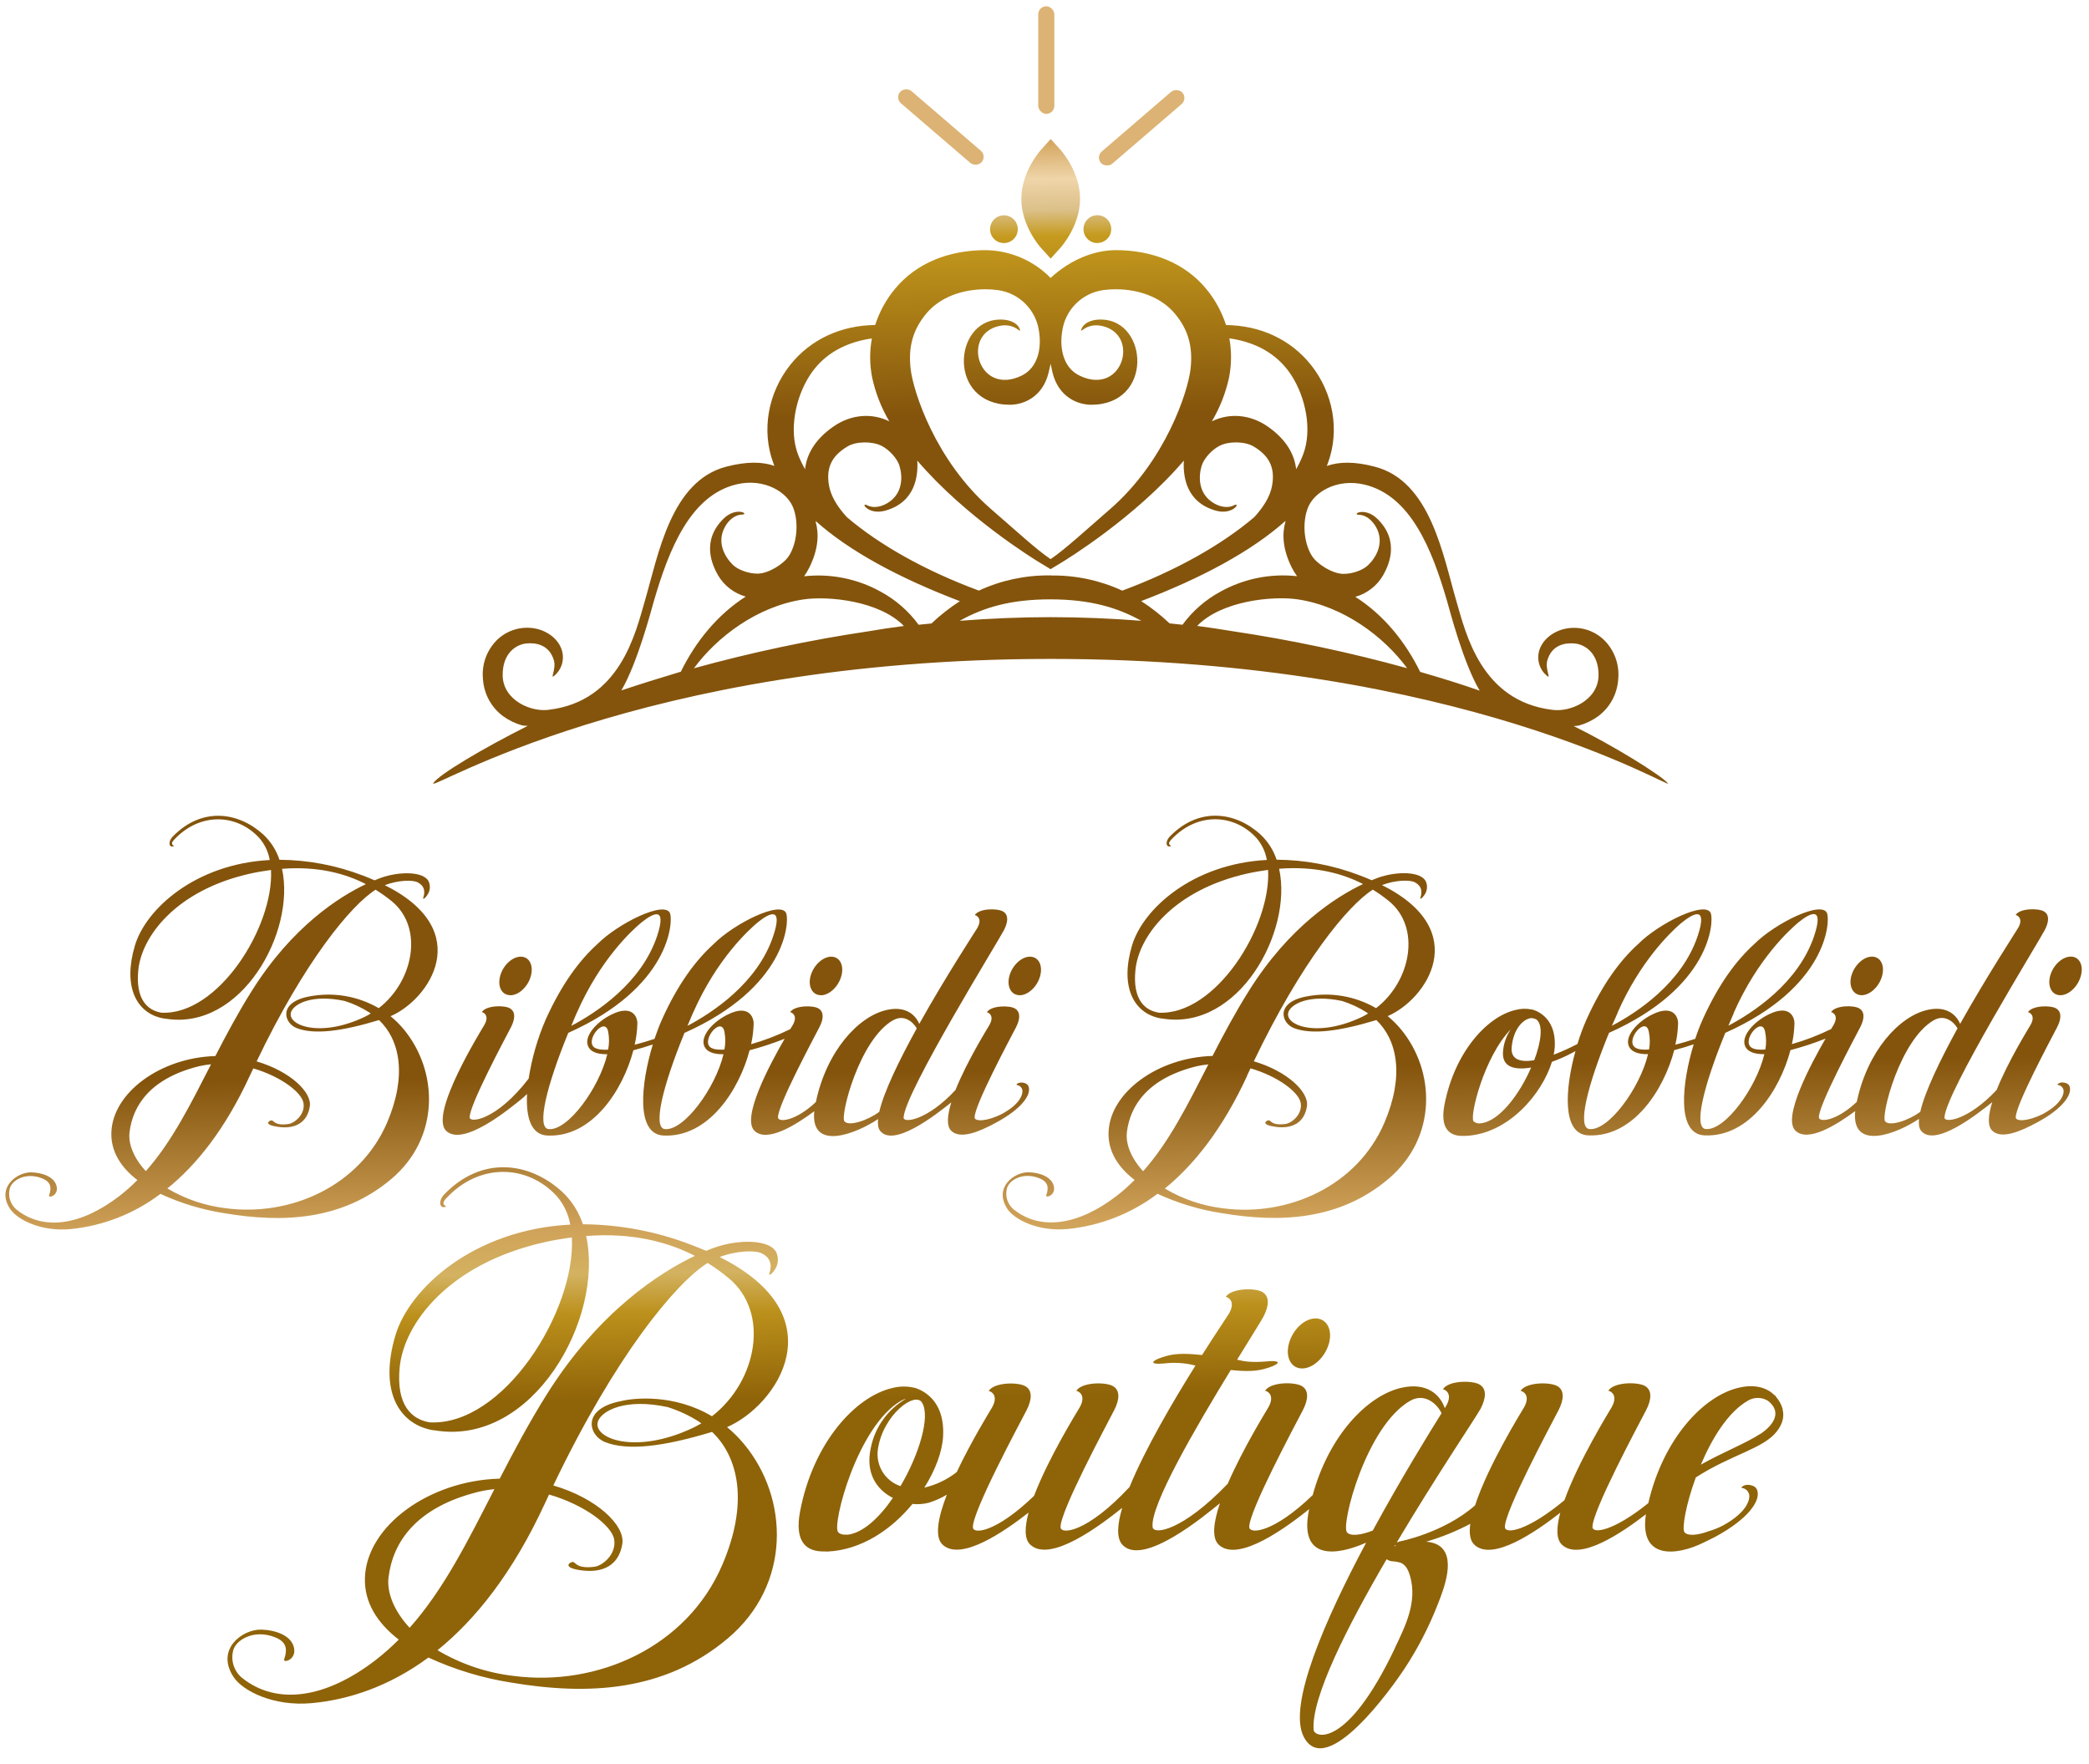 <svg width="270" height="228" viewBox="0 0 270 228" fill="none" xmlns="http://www.w3.org/2000/svg">
<g filter="url(#filter0_d_7163_34226)">
<path d="M265.658 141.323C265.374 141.379 265.121 141.577 265.287 141.629C265.399 141.642 265.507 141.677 265.605 141.733C265.702 141.79 265.787 141.865 265.855 141.955C265.922 142.045 265.971 142.148 265.997 142.258C266.023 142.368 266.027 142.481 266.008 142.592C265.952 143.057 265.568 144.156 263.403 145.345C261.38 146.385 259.869 146.344 259.831 145.844C259.737 144.36 264.411 135.648 265.173 134.178C265.713 133.138 265.79 132.202 265.072 131.751C264.355 131.301 261.975 131.342 261.407 132.219C261.719 132.285 262.408 132.729 261.719 133.908C261.501 134.289 258.847 138.553 257.358 142.277C253.675 146.212 250.585 146.593 250.616 145.834C250.737 142.641 262.817 123.091 263.579 121.611C264.123 120.571 264.206 119.635 263.482 119.201C262.758 118.768 260.365 118.778 259.814 119.662C260.129 119.725 260.818 120.182 260.129 121.347C259.952 121.663 256.086 127.588 252.639 133.734C252.144 132.528 250.838 131.367 248.399 131.935C244.793 132.757 240.674 137.201 239.281 143.823C236.62 146.333 234.431 146.475 234.386 145.834C234.292 144.35 238.962 135.638 239.728 134.168C240.265 133.128 240.351 132.192 239.617 131.741C238.882 131.29 236.527 131.332 235.959 132.209C236.27 132.275 236.963 132.719 236.27 133.897C236.236 133.96 236.128 134.14 235.972 134.4C234.343 135.202 232.644 135.856 230.897 136.352C231.087 135.515 231.196 134.662 231.223 133.804C231.299 132.861 230.599 131.169 227.89 132.514C225.992 133.44 224.384 135.236 224.811 136.508C225.105 137.357 226.061 137.666 227.336 137.649C226.297 142.017 222.223 147.592 219.746 147.325C218.173 147.155 219.458 141.802 222.289 134.896C235.432 129.03 235.841 120.619 235.453 119.465C234.847 117.704 228.711 120.723 226.016 123.438C223.799 125.452 221.478 128.468 219.361 133.176C218.999 133.989 218.68 134.82 218.405 135.666C217.57 135.946 216.694 136.206 215.835 136.428C216.034 135.568 216.15 134.69 216.181 133.807C216.264 132.864 215.561 131.172 212.855 132.518C210.957 133.443 209.353 135.239 209.782 136.511C210.077 137.361 211.033 137.669 212.304 137.652C211.265 142.02 207.188 147.595 204.718 147.328C203.134 147.158 204.427 141.805 207.26 134.896C220.397 129.03 220.809 120.619 220.425 119.468C219.815 117.707 213.694 120.727 211.002 123.441C208.785 125.452 206.471 128.468 204.347 133.176C203.893 134.204 203.504 135.259 203.18 136.335C202.184 136.855 201.159 137.318 200.11 137.721C200.178 137.393 200.223 137.061 200.245 136.726C200.477 132.486 197.287 131.873 197.287 131.873H197.252C196.572 131.735 195.869 131.755 195.198 131.932C191.526 132.764 187.31 137.361 185.99 144.191C185.39 147.311 186.683 148.282 188.467 148.212C188.544 148.222 188.622 148.222 188.699 148.212C194.221 147.997 198.61 142.797 199.882 138.637C200.85 138.297 201.788 137.877 202.688 137.382L202.923 137.25C201.582 142.104 201.132 147.997 204.579 148.146C210.389 148.424 214.345 142.253 215.689 137.129C216.527 136.914 217.383 136.657 218.204 136.376C216.68 141.379 215.956 147.973 219.59 148.146C225.403 148.424 229.366 142.253 230.71 137.129C232.25 136.723 233.764 136.227 235.245 135.641C233.34 138.942 229.626 145.882 231.358 147.54C232.986 149.093 236.655 146.801 239.076 145.009C238.567 150.261 244.505 147.918 247.328 146.014C247.263 146.69 247.328 147.217 247.588 147.54C249.32 149.724 254.728 145.518 256.789 143.858C256.277 145.522 256.145 146.912 256.789 147.54C257.985 148.68 260.434 147.647 262.606 146.468C265.997 144.638 267.2 142.78 266.763 141.75C266.6 141.375 265.977 141.261 265.658 141.323ZM223.394 132.278C226.453 125.365 230.558 121.607 231.753 120.609C233.385 119.298 235.02 118.57 233.8 122.29C231.77 128.472 225.833 132.306 222.687 133.97C222.916 133.42 223.157 132.856 223.411 132.278H223.394ZM208.369 132.278C211.269 125.691 215.135 121.964 216.517 120.768C218.211 119.382 220.013 118.442 218.745 122.301C216.718 128.479 210.804 132.313 207.631 133.981C207.887 133.436 208.13 132.854 208.386 132.278H208.369ZM190.677 146.583C190.513 146.615 190.344 146.609 190.183 146.565C190.022 146.521 189.873 146.441 189.748 146.33C189.222 145.668 191.113 137.961 194.574 134.428C194.03 135.214 193.69 136.123 193.583 137.073C193.268 139.375 195.066 139.739 197.193 139.379C195.724 142.797 193.085 146.337 190.694 146.583H190.677ZM197.574 138.439C195.7 138.744 194.56 138.28 194.675 136.799C194.876 134.306 196.272 133.017 197.269 132.986C197.468 133.008 197.662 133.062 197.845 133.145C198.773 133.807 198.513 136.005 197.592 138.439H197.574ZM212.415 137.052C211.671 137.097 211.061 137.052 210.683 136.817C209.235 135.932 212.069 132.542 212.415 134.82C212.564 135.558 212.57 136.318 212.433 137.059L212.415 137.052ZM227.447 137.052C226.695 137.101 226.082 137.052 225.715 136.827C224.267 135.943 227.1 132.552 227.447 134.83C227.592 135.562 227.598 136.315 227.464 137.049L227.447 137.052ZM247.47 145.113C245.991 146.215 243.514 147.044 242.946 146.333C242.378 145.622 244.851 135.804 249.223 133.273C250.678 132.424 251.867 133.54 252.303 134.313C250.072 138.39 248.077 142.485 247.488 145.109L247.47 145.113ZM239.891 130.032C240.996 130.032 242.187 128.915 242.558 127.529C242.929 126.142 242.343 125.043 241.245 125.043C240.147 125.043 238.955 126.163 238.581 127.529C238.207 128.895 238.817 130.028 239.908 130.028L239.891 130.032ZM266.929 125.043C265.842 125.043 264.643 126.163 264.276 127.529C263.908 128.895 264.49 130.032 265.592 130.032C266.694 130.032 267.872 128.915 268.246 127.529C268.62 126.142 268.045 125.039 266.947 125.039L266.929 125.043ZM129.48 157.632C130.395 159.019 133.447 160.606 137.271 160.249C141.495 159.835 145.521 158.26 148.905 155.697C151.521 156.906 154.292 157.745 157.139 158.19C164.761 159.48 172.413 159.126 178.749 153.773C185.086 148.42 184.836 139.808 180.339 134.404C179.831 133.794 179.266 133.235 178.652 132.733C183.592 130.632 189.776 121.718 177.914 115.797C179.647 115.138 181.486 115.103 182.127 115.422C183.204 115.963 183.069 116.861 182.879 117.426C182.782 117.707 183.114 117.516 183.398 117.079C183.581 116.826 183.694 116.529 183.725 116.218C183.756 115.906 183.705 115.593 183.575 115.308C182.913 113.99 179.764 114.004 177.398 114.85C177.177 114.93 176.899 115.037 176.584 115.169C176.106 114.958 175.604 114.753 175.067 114.552C171.629 113.229 167.98 112.54 164.296 112.517C163.88 111.259 163.152 110.127 162.18 109.227C158.913 106.277 154.212 105.687 150.491 109.525C149.857 110.177 149.996 110.999 150.623 110.763C150.824 110.683 149.996 110.641 150.668 109.938C154.018 106.329 158.802 106.568 161.674 109.692C162.382 110.5 162.853 111.489 163.035 112.548C153.418 113.051 147.02 118.889 145.613 123.594C144.041 128.874 145.787 132.122 148.863 132.927C149.107 132.995 149.358 133.04 149.611 133.058C159.342 134.625 166.423 121.864 164.622 113.685C169.323 113.321 172.86 114.32 175.465 115.662C172.056 117.277 165.935 121.115 160.676 129.529C158.896 132.368 157.406 135.173 156.013 137.881C148.963 138.072 142.731 142.599 142.575 147.772C142.499 150.22 143.812 152.279 145.943 153.908C145.236 154.626 144.484 155.296 143.691 155.916C138.609 159.84 133.745 160.45 130.329 157.729C129.947 157.418 129.66 157.007 129.499 156.541C129.339 156.075 129.312 155.574 129.421 155.094C129.633 153.946 131.5 152.83 133.63 153.69C134.725 154.13 134.895 154.82 134.528 155.878C134.382 156.287 135.744 155.947 135.512 154.765C135.255 153.475 133.63 152.951 132.255 152.913C130.433 152.868 127.668 154.858 129.498 157.642L129.48 157.632ZM149.019 132.278C147.224 131.973 145.672 130.545 146.05 126.783C146.469 122.415 150.928 116.455 160.517 114.302C161.452 114.094 162.339 113.956 163.195 113.834C163.61 121.181 156.384 132.687 149.036 132.289L149.019 132.278ZM160.489 140.398C160.631 140.082 160.78 139.791 160.926 139.483C164.452 140.505 167.196 142.575 167.414 143.972C167.65 145.48 166.195 146.576 165.45 146.673C163.558 146.919 163.593 146.156 163.25 146.201C162.907 146.246 162.18 146.784 164.234 147.051C166.288 147.318 167.892 146.538 168.218 144.381C168.499 142.547 165.679 139.847 161.352 138.574C167.522 125.674 173.543 118.4 176.733 116.386C177.456 116.834 178.151 117.327 178.812 117.863C183.01 121.302 181.652 128.236 177.152 131.703C174.425 130.121 171.216 129.587 168.124 130.198C164.13 130.957 164.871 133.63 166.541 134.282C168.783 135.145 172.316 134.726 177.19 133.242C179.886 135.822 180.835 140.419 178.23 146.51C174.71 154.72 165.758 158.682 157.375 157.573C154.715 157.253 152.152 156.383 149.847 155.018C153.619 151.953 157.33 147.304 160.506 140.408L160.489 140.398ZM176.12 132.396C175.881 132.538 175.645 132.684 175.389 132.805C169.52 135.638 165.159 133.873 165.841 132.16C166.25 131.145 168.533 129.883 172.746 130.774C173.86 131.12 174.924 131.614 175.909 132.24C175.978 132.282 176.051 132.334 176.12 132.396ZM144.941 147.758C145.364 144.246 147.685 140.786 153.89 139.229C154.412 139.108 154.942 139.023 155.476 138.973C152.812 144.173 150.436 148.965 147.044 152.782C145.492 151.09 144.765 149.263 144.948 147.744L144.941 147.758ZM49.878 153.783C56.211 148.431 55.954 139.819 51.461 134.414C50.953 133.805 50.388 133.245 49.774 132.743C54.714 130.642 60.898 121.729 49.032 115.807C50.765 115.148 52.615 115.114 53.259 115.433C54.333 115.974 54.191 116.871 54 117.437C53.914 117.717 54.243 117.527 54.52 117.09C54.701 116.836 54.813 116.539 54.845 116.228C54.877 115.917 54.827 115.604 54.7 115.318C54.038 114.001 50.889 114.015 48.523 114.861C48.302 114.94 48.017 115.048 47.709 115.18C47.224 114.968 46.725 114.764 46.192 114.563C42.752 113.24 39.102 112.55 35.418 112.527C35.001 111.269 34.273 110.138 33.301 109.237C30.027 106.287 25.333 105.698 21.616 109.536C20.982 110.187 21.128 111.009 21.744 110.773C21.949 110.693 21.128 110.652 21.786 109.948C25.139 106.339 29.924 106.578 32.799 109.702C33.508 110.51 33.98 111.499 34.16 112.559C24.54 113.058 18.138 118.9 16.735 123.604C15.166 128.884 16.912 132.133 19.985 132.937C20.227 133.006 20.475 133.05 20.726 133.069C30.471 134.636 37.548 121.874 35.747 113.696C40.448 113.332 43.985 114.33 46.587 115.675C43.181 117.291 37.056 121.129 31.798 129.543C30.017 132.382 28.524 135.191 27.131 137.895C20.085 138.085 13.849 142.613 13.69 147.786C13.617 150.233 14.923 152.293 17.054 153.922C16.346 154.638 15.594 155.308 14.802 155.93C9.73 159.854 4.863 160.478 1.437 157.743C1.059 157.428 0.776 157.016 0.617 156.552C0.458 156.087 0.43 155.587 0.536 155.108C0.751 153.96 2.615 152.844 4.745 153.704C5.84 154.144 6.01 154.834 5.642 155.891C5.493 156.3 6.865 155.961 6.623 154.778C6.373 153.489 4.745 152.965 3.37 152.927C1.53 152.868 -1.227 154.858 0.598 157.642C1.52 159.029 4.579 160.617 8.403 160.26C12.626 159.848 16.652 158.273 20.033 155.708C22.647 156.916 25.416 157.755 28.261 158.2C35.868 159.49 43.531 159.136 49.878 153.783ZM20.147 132.289C18.346 131.984 16.797 130.555 17.172 126.794C17.598 122.425 22.049 116.466 31.635 114.313C32.574 114.105 33.461 113.966 34.323 113.845C34.711 121.174 27.485 132.687 20.137 132.289H20.147ZM18.145 152.768C16.59 151.09 15.855 149.259 16.039 147.744C16.465 144.232 18.779 140.772 24.99 139.216C25.513 139.094 26.043 139.008 26.577 138.959C23.896 144.184 21.533 148.947 18.145 152.768ZM28.458 157.562C25.799 157.243 23.235 156.373 20.93 155.007C24.713 151.953 28.424 147.314 31.6 140.408L32.037 139.493C35.563 140.516 38.311 142.589 38.525 143.983C38.761 145.491 37.309 146.586 36.568 146.683C34.67 146.929 34.711 146.167 34.365 146.212C34.018 146.257 33.291 146.794 35.342 147.061C37.392 147.328 39.01 146.548 39.34 144.392C39.617 142.558 36.793 139.857 32.466 138.585C38.643 125.684 44.654 118.407 47.841 116.397C48.564 116.845 49.258 117.338 49.919 117.873C54.108 121.302 52.746 128.236 48.25 131.703C45.52 130.12 42.309 129.587 39.215 130.202C35.231 130.961 35.972 133.63 37.645 134.282C39.88 135.145 43.41 134.726 48.288 133.242C50.986 135.818 51.929 140.415 49.327 146.506C45.786 154.709 36.856 158.672 28.458 157.562ZM47.214 132.396C46.975 132.538 46.739 132.681 46.49 132.802C40.6 135.634 36.253 133.87 36.939 132.157C37.341 131.141 39.627 129.883 43.833 130.77C44.947 131.118 46.011 131.612 46.995 132.24C47.072 132.282 47.138 132.334 47.214 132.396ZM56.962 147.56C59.193 149.693 65.311 144.562 66.704 143.445C66.955 143.242 67.195 143.024 67.421 142.793C67.258 145.723 67.889 148.07 70.043 148.167C75.853 148.444 79.813 142.273 81.16 137.149C81.995 136.934 82.851 136.674 83.672 136.397C82.148 141.4 81.424 147.994 85.058 148.167C90.874 148.444 94.834 142.273 96.181 137.149C97.718 136.74 99.23 136.244 100.709 135.662C98.797 138.963 95.087 145.903 96.819 147.56C98.444 149.114 102.116 146.829 104.537 145.03C104.028 150.278 109.962 147.938 112.789 146.038C112.723 146.711 112.789 147.238 113.053 147.56C114.785 149.745 120.182 145.546 122.25 143.882C121.738 145.546 121.606 146.933 122.25 147.56C123.442 148.701 125.891 147.668 128.056 146.489C131.455 144.659 132.66 142.8 132.214 141.771C132.051 141.386 131.434 141.271 131.108 141.334C130.783 141.396 130.578 141.587 130.741 141.639C130.852 141.653 130.958 141.69 131.054 141.747C131.149 141.804 131.232 141.88 131.297 141.97C131.362 142.06 131.408 142.163 131.431 142.272C131.455 142.381 131.456 142.494 131.434 142.603C131.382 143.067 131.005 144.166 128.832 145.355C126.809 146.396 125.306 146.354 125.268 145.855C125.171 144.371 129.847 135.659 130.61 134.189C131.147 133.149 131.223 132.212 130.502 131.762C129.782 131.311 127.405 131.353 126.844 132.23C127.156 132.296 127.842 132.739 127.156 133.918C126.937 134.3 124.277 138.567 122.787 142.291C119.139 146.222 116.046 146.61 116.087 145.844C116.202 142.651 128.292 123.101 129.058 121.621C129.588 120.581 129.681 119.645 128.947 119.212C128.212 118.778 125.853 118.789 125.285 119.673C125.604 119.735 126.279 120.193 125.604 121.358C125.42 121.673 121.554 127.577 118.11 133.738C117.612 132.535 116.302 131.377 113.87 131.946C110.257 132.767 106.141 137.215 104.745 143.84C102.088 146.344 99.895 146.486 99.854 145.844C99.757 144.36 104.44 135.648 105.196 134.178C105.743 133.138 105.823 132.202 105.099 131.751C104.375 131.301 101.981 131.342 101.426 132.219C101.745 132.285 102.435 132.729 101.745 133.908C101.711 133.97 101.6 134.15 101.444 134.41C99.818 135.212 98.123 135.865 96.379 136.359C96.565 135.522 96.672 134.671 96.701 133.814C96.767 132.871 96.057 131.179 93.365 132.525C91.456 133.45 89.856 135.246 90.289 136.518C90.58 137.368 91.532 137.676 92.807 137.659C91.768 142.027 87.694 147.602 85.221 147.335C83.644 147.165 84.933 141.812 87.763 134.903C100.903 129.04 101.316 120.63 100.928 119.475C100.321 117.714 94.193 120.734 91.501 123.448C89.288 125.459 86.966 128.475 84.85 133.183C84.528 133.904 84.202 134.754 83.894 135.672C83.062 135.95 82.189 136.213 81.327 136.435C81.525 135.574 81.641 134.697 81.673 133.814C81.749 132.871 81.046 131.179 78.34 132.525C76.439 133.45 74.828 135.246 75.268 136.518C75.559 137.368 76.511 137.676 77.786 137.659C76.747 142.027 72.669 147.602 70.196 147.335C68.623 147.165 69.912 141.812 72.746 134.899C85.875 129.037 86.294 120.626 85.91 119.475C85.3 117.714 79.175 120.734 76.48 123.448C74.263 125.459 71.945 128.475 69.822 133.183C68.77 135.622 68.032 138.185 67.625 140.81C63.513 146.163 60.042 146.593 60.004 145.834C59.904 144.35 64.573 135.638 65.339 134.168C65.869 133.128 65.959 132.192 65.228 131.741C64.497 131.29 62.138 131.332 61.573 132.209C61.885 132.275 62.571 132.719 61.882 133.897C61.525 134.535 54.728 145.421 56.962 147.55V147.56ZM114.715 133.28C116.167 132.431 117.355 133.544 117.788 134.32C115.54 138.387 113.545 142.481 112.938 145.106C111.469 146.208 108.992 147.037 108.435 146.326C107.877 145.615 110.34 135.801 114.715 133.27V133.28ZM91.21 136.834C89.769 135.95 92.596 132.559 92.942 134.837C93.077 135.572 93.071 136.326 92.925 137.059C92.18 137.097 91.57 137.042 91.21 136.823V136.834ZM88.882 132.289C91.955 125.31 96.116 121.541 97.252 120.602C98.87 119.309 100.47 118.619 99.261 122.311C97.235 128.496 91.293 132.33 88.148 133.994C88.383 133.426 88.628 132.854 88.882 132.278V132.289ZM76.186 136.834C74.741 135.95 77.571 132.559 77.918 134.837C78.049 135.576 78.042 136.333 77.897 137.07C77.156 137.104 76.553 137.045 76.186 136.823V136.834ZM73.858 132.289C76.868 125.438 80.928 121.687 82.172 120.654C83.817 119.33 85.466 118.574 84.251 122.311C82.224 128.489 76.307 132.323 73.141 133.988C73.365 133.424 73.604 132.854 73.858 132.278V132.289ZM65.259 130.039C66.35 130.039 67.549 128.922 67.913 127.536C68.277 126.149 67.705 125.05 66.607 125.05C65.509 125.05 64.314 126.156 63.943 127.543C63.572 128.929 64.158 130.028 65.259 130.028V130.039ZM105.386 130.039C106.484 130.039 107.669 128.922 108.043 127.536C108.417 126.149 107.828 125.05 106.734 125.05C105.639 125.05 104.44 126.17 104.066 127.536C103.692 128.902 104.291 130.028 105.386 130.028V130.039ZM131.074 130.039C132.172 130.039 133.371 128.922 133.738 127.536C134.105 126.149 133.516 125.05 132.418 125.05C131.32 125.05 130.132 126.17 129.761 127.536C129.39 128.902 129.979 130.028 131.074 130.028V130.039ZM92.298 163.876C94.529 163.019 96.926 162.978 97.754 163.394C99.157 164.087 98.977 165.259 98.731 165.987C98.61 166.354 99.043 166.105 99.4 165.561C99.639 165.232 99.786 164.847 99.827 164.443C99.868 164.039 99.8 163.631 99.632 163.262C98.78 161.56 94.681 161.56 91.629 162.659C91.338 162.766 90.982 162.898 90.569 163.071C89.95 162.806 89.298 162.543 88.612 162.284C84.15 160.564 79.415 159.667 74.634 159.636C74.096 158.003 73.15 156.535 71.886 155.371C67.646 151.558 61.566 150.781 56.734 155.753C55.899 156.612 56.096 157.67 56.9 157.372C57.163 157.268 56.093 157.205 56.959 156.29C61.306 151.617 67.511 151.939 71.232 155.971C72.15 157.021 72.762 158.305 72.999 159.681C60.527 160.329 52.213 167.901 50.401 174.009C48.364 180.846 50.623 185.065 54.617 186.112C54.932 186.204 55.256 186.262 55.584 186.286C68.207 188.31 77.388 171.766 75.056 161.154C81.153 160.683 85.737 161.979 89.111 163.72C84.691 165.821 76.75 170.802 69.933 181.678C67.629 185.363 65.696 189.004 63.887 192.512C54.749 192.755 46.67 198.645 46.462 205.34C46.362 208.515 48.062 211.174 50.834 213.314C49.913 214.24 48.935 215.109 47.907 215.914C41.325 221.003 35.016 221.807 30.585 218.264C30.094 217.859 29.723 217.326 29.515 216.723C29.306 216.121 29.268 215.472 29.404 214.849C29.681 213.366 32.109 211.913 34.86 213.019C36.291 213.591 36.492 214.496 36.028 215.851C35.84 216.399 37.614 215.955 37.303 214.409C36.977 212.745 34.86 212.079 33.083 212.024C30.696 211.951 27.114 214.523 29.477 218.139C30.658 219.942 34.632 221.981 39.585 221.527C44.196 221.1 49.462 219.474 54.669 215.633C58.064 217.197 61.658 218.286 65.349 218.867C75.23 220.532 85.165 220.088 93.386 213.14C101.607 206.193 101.274 195.022 95.447 188.023C94.789 187.233 94.058 186.506 93.265 185.852C99.667 183.096 107.673 171.537 92.298 163.865V163.876ZM54.818 185.235C52.48 184.843 50.481 183.006 50.955 178.121C51.513 172.446 57.288 164.718 69.725 161.941C70.937 161.674 72.094 161.483 73.21 161.338C73.716 170.834 64.352 185.762 54.818 185.235ZM52.24 211.788C50.224 209.611 49.275 207.243 49.514 205.27C50.068 200.718 53.068 196.218 61.119 194.218C61.803 194.052 62.498 193.937 63.198 193.871C59.723 200.646 56.64 206.848 52.24 211.788ZM91.307 184.445C86.457 181.553 81.261 182.07 79.605 182.482C74.374 183.464 75.354 186.955 77.526 187.797C80.429 188.934 85.002 188.393 91.332 186.469C94.83 189.811 96.04 195.764 92.651 203.655C88.085 214.309 76.494 219.443 65.606 218.001C62.156 217.59 58.831 216.461 55.843 214.686C60.749 210.724 65.564 204.709 69.701 195.761C69.888 195.355 70.071 194.96 70.262 194.565C74.841 195.889 78.403 198.586 78.683 200.396C78.981 202.355 77.104 203.783 76.141 203.901C73.684 204.209 73.716 203.228 73.293 203.28C72.87 203.332 71.907 204.053 74.554 204.379C77.201 204.705 79.303 203.738 79.733 200.93C80.097 198.541 76.435 195.036 70.812 193.393C78.815 176.668 86.599 167.252 90.756 164.638C91.694 165.217 92.589 165.86 93.438 166.562C98.877 171.014 97.131 179.962 91.307 184.459V184.445ZM89.953 185.363C89.641 185.547 89.322 185.71 88.997 185.883C81.375 189.551 75.725 187.27 76.608 185.041C77.149 183.724 80.118 182.077 85.595 183.266C87.025 183.715 88.391 184.352 89.655 185.159C89.759 185.235 89.852 185.311 89.953 185.377V185.363ZM165.89 175.039C165.405 176.824 166.171 178.27 167.594 178.27C169.018 178.27 170.56 176.824 171.059 175.039C171.557 173.254 170.775 171.804 169.326 171.804C167.878 171.804 166.375 173.271 165.89 175.039ZM229.716 183.55C229.553 182.965 229.263 182.423 228.867 181.962C228.812 181.883 228.76 181.813 228.722 181.754L228.649 181.723C227.724 180.811 226.224 180.253 224.062 180.752C219.476 181.793 214.251 187.36 212.339 195.677C207.815 199.325 205.182 199.644 205.126 198.798C205.002 196.86 211.061 185.575 212.055 183.661C212.748 182.313 212.859 181.092 211.92 180.541C210.981 179.99 207.901 180 207.167 181.151C207.576 181.22 208.459 181.81 207.572 183.332C207.267 183.859 203.294 190.266 201.499 195.3C196.674 199.318 193.878 199.685 193.802 198.812C193.677 196.874 199.736 185.589 200.73 183.675C201.423 182.326 201.534 181.106 200.588 180.555C199.642 180.004 196.577 180.014 195.828 181.165C196.251 181.234 197.131 181.824 196.251 183.346C195.925 183.897 191.616 190.827 189.949 195.965C185.886 199.546 180.191 200.632 180.191 200.632C180.191 200.632 180.017 200.684 179.823 200.76C184.985 192.079 190.182 184.4 190.667 183.471C191.359 182.118 191.481 180.908 190.538 180.35C189.596 179.792 186.52 179.803 185.796 180.954C186.194 181.033 187.077 181.612 186.194 183.138L186.031 183.401C185.48 181.734 183.766 180.004 180.419 180.77C176.033 181.775 171.066 186.917 168.963 194.637C163.836 199.574 160.822 199.685 160.763 198.798C160.642 196.86 166.697 185.575 167.691 183.661C168.384 182.313 168.499 181.092 167.549 180.541C166.6 179.99 163.534 180 162.807 181.151C163.212 181.22 164.092 181.81 163.212 183.332C162.949 183.789 159.952 188.612 157.977 193.174C152.088 199.314 148.444 199.761 148.277 198.812C147.844 196.121 153.973 185.665 158.369 178.475C159.907 178.631 161.369 178.679 162.575 178.367C164.587 177.851 165.304 177.161 163.07 177.355C161.033 177.535 160.08 177.355 159.19 177.136C160.967 174.249 162.329 172.089 162.613 171.544C163.306 170.189 163.416 168.979 162.481 168.403C161.546 167.828 158.459 167.873 157.725 169.017C158.133 169.086 159.024 169.669 158.126 171.205C158.002 171.427 156.571 173.527 154.662 176.533C153.037 176.363 151.482 176.284 150.224 176.613C148.215 177.133 147.491 177.823 149.732 177.629C151.095 177.457 152.478 177.548 153.806 177.896C150.914 182.524 147.287 188.699 145.291 193.59C139.79 199.508 136.433 199.755 136.371 198.812C136.246 196.874 142.309 185.589 143.299 183.675C143.992 182.326 144.1 181.106 143.154 180.555C142.208 180.004 139.135 180.014 138.408 181.165C138.82 181.234 139.703 181.824 138.82 183.346C138.522 183.855 134.829 189.787 132.948 194.734C127.998 199.505 125.094 199.706 125.042 198.825C124.911 196.887 130.973 185.603 131.971 183.689C132.664 182.34 132.775 181.12 131.832 180.569C130.89 180.017 127.821 180.028 127.083 181.179C127.492 181.248 128.379 181.838 127.492 183.36C127.256 183.765 124.866 187.613 122.954 191.663C121.721 192.631 120.291 193.318 118.765 193.674C120.217 191.375 121.09 188.983 121.19 187.031C121.492 181.526 117.355 180.732 117.355 180.732H117.321C116.436 180.548 115.521 180.569 114.646 180.794C109.876 181.883 104.406 187.842 102.712 196.714C101.929 200.774 103.585 202.011 105.92 201.914C106.019 201.933 106.12 201.94 106.221 201.935C110.659 201.741 114.535 199.068 117.234 195.781C117.941 195.853 118.655 195.801 119.344 195.625C120.16 195.373 120.942 195.024 121.675 194.585C120.57 197.449 120.047 200.004 121.107 201.027C123.487 203.294 129.245 199.234 132.238 196.898C131.735 198.763 131.677 200.292 132.442 201.027C135.037 203.513 141.692 198.409 144.339 196.288C143.698 198.465 143.59 200.177 144.339 201.027C146.999 204.019 155.168 197.147 156.973 195.691C156.159 198.097 155.882 200.153 156.803 201.041C159.339 203.468 165.751 198.655 168.512 196.454C168.492 196.537 168.471 196.62 168.45 196.711C167.241 203.017 171.914 202.528 175.867 200.788C170.591 210.682 165.686 221.835 167.809 225.895C170.712 231.463 179.182 219.561 180.769 217.165C182.507 214.537 183.962 211.731 185.11 208.796C185.889 206.82 187.68 202.375 185.03 201.013C184.586 200.804 184.104 200.686 183.613 200.666C185.591 200.09 187.507 199.315 189.329 198.354C189.166 199.55 189.284 200.507 189.842 201.041C192.208 203.308 197.966 199.252 200.962 196.915C200.46 198.777 200.405 200.306 201.167 201.041C203.471 203.246 208.975 199.47 212.031 197.113C211.123 203.121 216.122 202.427 219.444 200.795C219.444 200.795 220.522 200.275 220.996 200.028C225.396 197.65 226.958 195.234 226.373 193.902C226.158 193.396 225.358 193.254 224.935 193.334C224.568 193.407 224.242 193.681 224.454 193.719C224.599 193.738 224.739 193.786 224.866 193.861C224.992 193.936 225.102 194.036 225.189 194.155C225.275 194.273 225.337 194.408 225.371 194.551C225.404 194.694 225.408 194.843 225.382 194.988C225.313 195.58 224.811 197.012 222.004 198.562C221.405 198.874 220.776 199.126 220.127 199.314C218.741 199.824 217.452 199.966 217.009 199.436C216.663 198.971 217.193 195.851 218.478 192.353C223.162 189.347 227.184 188.664 228.943 186.414C229.803 185.322 229.886 184.365 229.702 183.595L229.716 183.55ZM108.812 199.751C108.261 199.782 107.825 199.692 107.61 199.404C106.838 198.43 110.08 185.755 115.748 182.451C115.958 182.334 116.181 182.242 116.413 182.177C115.241 182.851 114.226 183.769 113.438 184.868C112.65 185.967 112.106 187.222 111.844 188.549C111.12 191.864 112.654 193.968 114.698 195.001C112.928 197.591 110.797 199.557 108.805 199.765L108.812 199.751ZM115.682 193.479C114.729 193.16 113.916 192.519 113.382 191.667C112.847 190.815 112.625 189.804 112.751 188.806C113.364 184.254 117.66 181.106 118.495 182.736C119.548 184.531 118.093 189.409 115.675 193.493L115.682 193.479ZM173.38 199.422C172.611 198.447 175.846 185.773 181.524 182.469C183.537 181.3 185.169 183.041 185.612 184.06C184.199 186.32 180.461 192.346 176.73 199.214C175.25 199.807 173.834 200.001 173.373 199.436L173.38 199.422ZM179.809 201.155L179.498 201.259C179.525 201.218 179.546 201.179 179.567 201.141C179.64 201.158 179.714 201.17 179.789 201.179L179.809 201.155ZM179.581 214.399C179.56 214.451 179.55 214.499 179.532 214.541C173.342 227.5 169.139 225.982 169.081 224.976C168.765 220.816 173.442 211.618 178.514 202.927C178.753 203.097 179.038 203.192 179.331 203.201C179.691 203.222 180.046 203.29 180.388 203.402C181.063 203.728 181.341 204.417 181.545 205.094C182.501 208.443 180.97 211.497 179.574 214.423L179.581 214.399ZM226.775 186.747C224.973 187.929 222.063 189.059 219.133 190.699C220.556 187.336 222.614 183.949 225.167 182.458C225.564 182.21 226.023 182.079 226.491 182.079C226.959 182.079 227.417 182.21 227.814 182.458C229.647 183.893 228.573 185.585 226.768 186.771L226.775 186.747ZM265.658 141.323C265.374 141.379 265.121 141.577 265.287 141.629C265.399 141.642 265.507 141.677 265.605 141.733C265.702 141.79 265.787 141.865 265.855 141.955C265.922 142.045 265.971 142.148 265.997 142.258C266.023 142.368 266.027 142.481 266.008 142.592C265.952 143.057 265.568 144.156 263.403 145.345C261.38 146.385 259.869 146.344 259.831 145.844C259.737 144.36 264.411 135.648 265.173 134.178C265.713 133.138 265.79 132.202 265.072 131.751C264.355 131.301 261.975 131.342 261.407 132.219C261.719 132.285 262.408 132.729 261.719 133.908C261.501 134.289 258.847 138.553 257.358 142.277C253.675 146.212 250.585 146.593 250.616 145.834C250.737 142.641 262.817 123.091 263.579 121.611C264.123 120.571 264.206 119.635 263.482 119.201C262.758 118.768 260.365 118.778 259.814 119.662C260.129 119.725 260.818 120.182 260.129 121.347C259.952 121.663 256.086 127.588 252.639 133.734C252.144 132.528 250.838 131.367 248.399 131.935C244.793 132.757 240.674 137.201 239.281 143.823C236.62 146.333 234.431 146.475 234.386 145.834C234.292 144.35 238.962 135.638 239.728 134.168C240.265 133.128 240.351 132.192 239.617 131.741C238.882 131.29 236.527 131.332 235.959 132.209C236.27 132.275 236.963 132.719 236.27 133.897C236.236 133.96 236.128 134.14 235.972 134.4C234.343 135.202 232.644 135.856 230.897 136.352C231.087 135.515 231.196 134.662 231.223 133.804C231.299 132.861 230.599 131.169 227.89 132.514C225.992 133.44 224.384 135.236 224.811 136.508C225.105 137.357 226.061 137.666 227.336 137.649C226.297 142.017 222.223 147.592 219.746 147.325C218.173 147.155 219.458 141.802 222.289 134.896C235.432 129.03 235.841 120.619 235.453 119.465C234.847 117.704 228.711 120.723 226.016 123.438C223.799 125.452 221.478 128.468 219.361 133.176C218.999 133.989 218.68 134.82 218.405 135.666C217.57 135.946 216.694 136.206 215.835 136.428C216.034 135.568 216.15 134.69 216.181 133.807C216.264 132.864 215.561 131.172 212.855 132.518C210.957 133.443 209.353 135.239 209.782 136.511C210.077 137.361 211.033 137.669 212.304 137.652C211.265 142.02 207.188 147.595 204.718 147.328C203.134 147.158 204.427 141.805 207.26 134.896C220.397 129.03 220.809 120.619 220.425 119.468C219.815 117.707 213.694 120.727 211.002 123.441C208.785 125.452 206.471 128.468 204.347 133.176C203.893 134.204 203.504 135.259 203.18 136.335C202.184 136.855 201.159 137.318 200.11 137.721C200.178 137.393 200.223 137.061 200.245 136.726C200.477 132.486 197.287 131.873 197.287 131.873H197.252C196.572 131.735 195.869 131.755 195.198 131.932C191.526 132.764 187.31 137.361 185.99 144.191C185.39 147.311 186.683 148.282 188.467 148.212C188.544 148.222 188.622 148.222 188.699 148.212C194.221 147.997 198.61 142.797 199.882 138.637C200.85 138.297 201.788 137.877 202.688 137.382L202.923 137.25C201.582 142.104 201.132 147.997 204.579 148.146C210.389 148.424 214.345 142.253 215.689 137.129C216.527 136.914 217.383 136.657 218.204 136.376C216.68 141.379 215.956 147.973 219.59 148.146C225.403 148.424 229.366 142.253 230.71 137.129C232.25 136.723 233.764 136.227 235.245 135.641C233.34 138.942 229.626 145.882 231.358 147.54C232.986 149.093 236.655 146.801 239.076 145.009C238.567 150.261 244.505 147.918 247.328 146.014C247.263 146.69 247.328 147.217 247.588 147.54C249.32 149.724 254.728 145.518 256.789 143.858C256.277 145.522 256.145 146.912 256.789 147.54C257.985 148.68 260.434 147.647 262.606 146.468C265.997 144.638 267.2 142.78 266.763 141.75C266.6 141.375 265.977 141.261 265.658 141.323ZM223.394 132.278C226.453 125.365 230.558 121.607 231.753 120.609C233.385 119.298 235.02 118.57 233.8 122.29C231.77 128.472 225.833 132.306 222.687 133.97C222.916 133.42 223.157 132.856 223.411 132.278H223.394ZM208.369 132.278C211.269 125.691 215.135 121.964 216.517 120.768C218.211 119.382 220.013 118.442 218.745 122.301C216.718 128.479 210.804 132.313 207.631 133.981C207.887 133.436 208.13 132.854 208.386 132.278H208.369ZM190.677 146.583C190.513 146.615 190.344 146.609 190.183 146.565C190.022 146.521 189.873 146.441 189.748 146.33C189.222 145.668 191.113 137.961 194.574 134.428C194.03 135.214 193.69 136.123 193.583 137.073C193.268 139.375 195.066 139.739 197.193 139.379C195.724 142.797 193.085 146.337 190.694 146.583H190.677ZM197.574 138.439C195.7 138.744 194.56 138.28 194.675 136.799C194.876 134.306 196.272 133.017 197.269 132.986C197.468 133.008 197.662 133.062 197.845 133.145C198.773 133.807 198.513 136.005 197.592 138.439H197.574ZM212.415 137.052C211.671 137.097 211.061 137.052 210.683 136.817C209.235 135.932 212.069 132.542 212.415 134.82C212.564 135.558 212.57 136.318 212.433 137.059L212.415 137.052ZM227.447 137.052C226.695 137.101 226.082 137.052 225.715 136.827C224.267 135.943 227.1 132.552 227.447 134.83C227.592 135.562 227.598 136.315 227.464 137.049L227.447 137.052ZM247.47 145.113C245.991 146.215 243.514 147.044 242.946 146.333C242.378 145.622 244.851 135.804 249.223 133.273C250.678 132.424 251.867 133.54 252.303 134.313C250.072 138.39 248.077 142.485 247.488 145.109L247.47 145.113ZM239.891 130.032C240.996 130.032 242.187 128.915 242.558 127.529C242.929 126.142 242.343 125.043 241.245 125.043C240.147 125.043 238.955 126.163 238.581 127.529C238.207 128.895 238.817 130.028 239.908 130.028L239.891 130.032ZM266.929 125.043C265.842 125.043 264.643 126.163 264.276 127.529C263.908 128.895 264.49 130.032 265.592 130.032C266.694 130.032 267.872 128.915 268.246 127.529C268.62 126.142 268.045 125.039 266.947 125.039L266.929 125.043ZM129.48 157.632C130.395 159.019 133.447 160.606 137.271 160.249C141.495 159.835 145.521 158.26 148.905 155.697C151.521 156.906 154.292 157.745 157.139 158.19C164.761 159.48 172.413 159.126 178.749 153.773C185.086 148.42 184.836 139.808 180.339 134.404C179.831 133.794 179.266 133.235 178.652 132.733C183.592 130.632 189.776 121.718 177.914 115.797C179.647 115.138 181.486 115.103 182.127 115.422C183.204 115.963 183.069 116.861 182.879 117.426C182.782 117.707 183.114 117.516 183.398 117.079C183.581 116.826 183.694 116.529 183.725 116.218C183.756 115.906 183.705 115.593 183.575 115.308C182.913 113.99 179.764 114.004 177.398 114.85C177.177 114.93 176.899 115.037 176.584 115.169C176.106 114.958 175.604 114.753 175.067 114.552C171.629 113.229 167.98 112.54 164.296 112.517C163.88 111.259 163.152 110.127 162.18 109.227C158.913 106.277 154.212 105.687 150.491 109.525C149.857 110.177 149.996 110.999 150.623 110.763C150.824 110.683 149.996 110.641 150.668 109.938C154.018 106.329 158.802 106.568 161.674 109.692C162.382 110.5 162.853 111.489 163.035 112.548C153.418 113.051 147.02 118.889 145.613 123.594C144.041 128.874 145.787 132.122 148.863 132.927C149.107 132.995 149.358 133.04 149.611 133.058C159.342 134.625 166.423 121.864 164.622 113.685C169.323 113.321 172.86 114.32 175.465 115.662C172.056 117.277 165.935 121.115 160.676 129.529C158.896 132.368 157.406 135.173 156.013 137.881C148.963 138.072 142.731 142.599 142.575 147.772C142.499 150.22 143.812 152.279 145.943 153.908C145.236 154.626 144.484 155.296 143.691 155.916C138.609 159.84 133.745 160.45 130.329 157.729C129.947 157.418 129.66 157.007 129.499 156.541C129.339 156.075 129.312 155.574 129.421 155.094C129.633 153.946 131.5 152.83 133.63 153.69C134.725 154.13 134.895 154.82 134.528 155.878C134.382 156.287 135.744 155.947 135.512 154.765C135.255 153.475 133.63 152.951 132.255 152.913C130.433 152.868 127.668 154.858 129.498 157.642L129.48 157.632ZM149.019 132.278C147.224 131.973 145.672 130.545 146.05 126.783C146.469 122.415 150.928 116.455 160.517 114.302C161.452 114.094 162.339 113.956 163.195 113.834C163.61 121.181 156.384 132.687 149.036 132.289L149.019 132.278ZM160.489 140.398C160.631 140.082 160.78 139.791 160.926 139.483C164.452 140.505 167.196 142.575 167.414 143.972C167.65 145.48 166.195 146.576 165.45 146.673C163.558 146.919 163.593 146.156 163.25 146.201C162.907 146.246 162.18 146.784 164.234 147.051C166.288 147.318 167.892 146.538 168.218 144.381C168.499 142.547 165.679 139.847 161.352 138.574C167.522 125.674 173.543 118.4 176.733 116.386C177.456 116.834 178.151 117.327 178.812 117.863C183.01 121.302 181.652 128.236 177.152 131.703C174.425 130.121 171.216 129.587 168.124 130.198C164.13 130.957 164.871 133.63 166.541 134.282C168.783 135.145 172.316 134.726 177.19 133.242C179.886 135.822 180.835 140.419 178.23 146.51C174.71 154.72 165.758 158.682 157.375 157.573C154.715 157.253 152.152 156.383 149.847 155.018C153.619 151.953 157.33 147.304 160.506 140.408L160.489 140.398ZM176.12 132.396C175.881 132.538 175.645 132.684 175.389 132.805C169.52 135.638 165.159 133.873 165.841 132.16C166.25 131.145 168.533 129.883 172.746 130.774C173.86 131.12 174.924 131.614 175.909 132.24C175.978 132.282 176.051 132.334 176.12 132.396ZM144.941 147.758C145.364 144.246 147.685 140.786 153.89 139.229C154.412 139.108 154.942 139.023 155.476 138.973C152.812 144.173 150.436 148.965 147.044 152.782C145.492 151.09 144.765 149.263 144.948 147.744L144.941 147.758ZM49.878 153.783C56.211 148.431 55.954 139.819 51.461 134.414C50.953 133.805 50.388 133.245 49.774 132.743C54.714 130.642 60.898 121.729 49.032 115.807C50.765 115.148 52.615 115.114 53.259 115.433C54.333 115.974 54.191 116.871 54 117.437C53.914 117.717 54.243 117.527 54.52 117.09C54.701 116.836 54.813 116.539 54.845 116.228C54.877 115.917 54.827 115.604 54.7 115.318C54.038 114.001 50.889 114.015 48.523 114.861C48.302 114.94 48.017 115.048 47.709 115.18C47.224 114.968 46.725 114.764 46.192 114.563C42.752 113.24 39.102 112.55 35.418 112.527C35.001 111.269 34.273 110.138 33.301 109.237C30.027 106.287 25.333 105.698 21.616 109.536C20.982 110.187 21.128 111.009 21.744 110.773C21.949 110.693 21.128 110.652 21.786 109.948C25.139 106.339 29.924 106.578 32.799 109.702C33.508 110.51 33.98 111.499 34.16 112.559C24.54 113.058 18.138 118.9 16.735 123.604C15.166 128.884 16.912 132.133 19.985 132.937C20.227 133.006 20.475 133.05 20.726 133.069C30.471 134.636 37.548 121.874 35.747 113.696C40.448 113.332 43.985 114.33 46.587 115.675C43.181 117.291 37.056 121.129 31.798 129.543C30.017 132.382 28.524 135.191 27.131 137.895C20.085 138.085 13.849 142.613 13.69 147.786C13.617 150.233 14.923 152.293 17.054 153.922C16.346 154.638 15.594 155.308 14.802 155.93C9.73 159.854 4.863 160.478 1.437 157.743C1.059 157.428 0.776 157.016 0.617 156.552C0.458 156.087 0.43 155.587 0.536 155.108C0.751 153.96 2.615 152.844 4.745 153.704C5.84 154.144 6.01 154.834 5.642 155.891C5.493 156.3 6.865 155.961 6.623 154.778C6.373 153.489 4.745 152.965 3.37 152.927C1.53 152.868 -1.227 154.858 0.598 157.642C1.52 159.029 4.579 160.617 8.403 160.26C12.626 159.848 16.652 158.273 20.033 155.708C22.647 156.916 25.416 157.755 28.261 158.2C35.868 159.49 43.531 159.136 49.878 153.783ZM20.147 132.289C18.346 131.984 16.797 130.555 17.172 126.794C17.598 122.425 22.049 116.466 31.635 114.313C32.574 114.105 33.461 113.966 34.323 113.845C34.711 121.174 27.485 132.687 20.137 132.289H20.147ZM18.145 152.768C16.59 151.09 15.855 149.259 16.039 147.744C16.465 144.232 18.779 140.772 24.99 139.216C25.513 139.094 26.043 139.008 26.577 138.959C23.896 144.184 21.533 148.947 18.145 152.768ZM28.458 157.562C25.799 157.243 23.235 156.373 20.93 155.007C24.713 151.953 28.424 147.314 31.6 140.408L32.037 139.493C35.563 140.516 38.311 142.589 38.525 143.983C38.761 145.491 37.309 146.586 36.568 146.683C34.67 146.929 34.711 146.167 34.365 146.212C34.018 146.257 33.291 146.794 35.342 147.061C37.392 147.328 39.01 146.548 39.34 144.392C39.617 142.558 36.793 139.857 32.466 138.585C38.643 125.684 44.654 118.407 47.841 116.397C48.564 116.845 49.258 117.338 49.919 117.873C54.108 121.302 52.746 128.236 48.25 131.703C45.52 130.12 42.309 129.587 39.215 130.202C35.231 130.961 35.972 133.63 37.645 134.282C39.88 135.145 43.41 134.726 48.288 133.242C50.986 135.818 51.929 140.415 49.327 146.506C45.786 154.709 36.856 158.672 28.458 157.562ZM47.214 132.396C46.975 132.538 46.739 132.681 46.49 132.802C40.6 135.634 36.253 133.87 36.939 132.157C37.341 131.141 39.627 129.883 43.833 130.77C44.947 131.118 46.011 131.612 46.995 132.24C47.072 132.282 47.138 132.334 47.214 132.396ZM56.962 147.56C59.193 149.693 65.311 144.562 66.704 143.445C66.955 143.242 67.195 143.024 67.421 142.793C67.258 145.723 67.889 148.07 70.043 148.167C75.853 148.444 79.813 142.273 81.16 137.149C81.995 136.934 82.851 136.674 83.672 136.397C82.148 141.4 81.424 147.994 85.058 148.167C90.874 148.444 94.834 142.273 96.181 137.149C97.718 136.74 99.23 136.244 100.709 135.662C98.797 138.963 95.087 145.903 96.819 147.56C98.444 149.114 102.116 146.829 104.537 145.03C104.028 150.278 109.962 147.938 112.789 146.038C112.723 146.711 112.789 147.238 113.053 147.56C114.785 149.745 120.182 145.546 122.25 143.882C121.738 145.546 121.606 146.933 122.25 147.56C123.442 148.701 125.891 147.668 128.056 146.489C131.455 144.659 132.66 142.8 132.214 141.771C132.051 141.386 131.434 141.271 131.108 141.334C130.783 141.396 130.578 141.587 130.741 141.639C130.852 141.653 130.958 141.69 131.054 141.747C131.149 141.804 131.232 141.88 131.297 141.97C131.362 142.06 131.408 142.163 131.431 142.272C131.455 142.381 131.456 142.494 131.434 142.603C131.382 143.067 131.005 144.166 128.832 145.355C126.809 146.396 125.306 146.354 125.268 145.855C125.171 144.371 129.847 135.659 130.61 134.189C131.147 133.149 131.223 132.212 130.502 131.762C129.782 131.311 127.405 131.353 126.844 132.23C127.156 132.296 127.842 132.739 127.156 133.918C126.937 134.3 124.277 138.567 122.787 142.291C119.139 146.222 116.046 146.61 116.087 145.844C116.202 142.651 128.292 123.101 129.058 121.621C129.588 120.581 129.681 119.645 128.947 119.212C128.212 118.778 125.853 118.789 125.285 119.673C125.604 119.735 126.279 120.193 125.604 121.358C125.42 121.673 121.554 127.577 118.11 133.738C117.612 132.535 116.302 131.377 113.87 131.946C110.257 132.767 106.141 137.215 104.745 143.84C102.088 146.344 99.895 146.486 99.854 145.844C99.757 144.36 104.44 135.648 105.196 134.178C105.743 133.138 105.823 132.202 105.099 131.751C104.375 131.301 101.981 131.342 101.426 132.219C101.745 132.285 102.435 132.729 101.745 133.908C101.711 133.97 101.6 134.15 101.444 134.41C99.818 135.212 98.123 135.865 96.379 136.359C96.565 135.522 96.672 134.671 96.701 133.814C96.767 132.871 96.057 131.179 93.365 132.525C91.456 133.45 89.856 135.246 90.289 136.518C90.58 137.368 91.532 137.676 92.807 137.659C91.768 142.027 87.694 147.602 85.221 147.335C83.644 147.165 84.933 141.812 87.763 134.903C100.903 129.04 101.316 120.63 100.928 119.475C100.321 117.714 94.193 120.734 91.501 123.448C89.288 125.459 86.966 128.475 84.85 133.183C84.528 133.904 84.202 134.754 83.894 135.672C83.062 135.95 82.189 136.213 81.327 136.435C81.525 135.574 81.641 134.697 81.673 133.814C81.749 132.871 81.046 131.179 78.34 132.525C76.439 133.45 74.828 135.246 75.268 136.518C75.559 137.368 76.511 137.676 77.786 137.659C76.747 142.027 72.669 147.602 70.196 147.335C68.623 147.165 69.912 141.812 72.746 134.899C85.875 129.037 86.294 120.626 85.91 119.475C85.3 117.714 79.175 120.734 76.48 123.448C74.263 125.459 71.945 128.475 69.822 133.183C68.77 135.622 68.032 138.185 67.625 140.81C63.513 146.163 60.042 146.593 60.004 145.834C59.904 144.35 64.573 135.638 65.339 134.168C65.869 133.128 65.959 132.192 65.228 131.741C64.497 131.29 62.138 131.332 61.573 132.209C61.885 132.275 62.571 132.719 61.882 133.897C61.525 134.535 54.728 145.421 56.962 147.55V147.56ZM114.715 133.28C116.167 132.431 117.355 133.544 117.788 134.32C115.54 138.387 113.545 142.481 112.938 145.106C111.469 146.208 108.992 147.037 108.435 146.326C107.877 145.615 110.34 135.801 114.715 133.27V133.28ZM91.21 136.834C89.769 135.95 92.596 132.559 92.942 134.837C93.077 135.572 93.071 136.326 92.925 137.059C92.18 137.097 91.57 137.042 91.21 136.823V136.834ZM88.882 132.289C91.955 125.31 96.116 121.541 97.252 120.602C98.87 119.309 100.47 118.619 99.261 122.311C97.235 128.496 91.293 132.33 88.148 133.994C88.383 133.426 88.628 132.854 88.882 132.278V132.289ZM76.186 136.834C74.741 135.95 77.571 132.559 77.918 134.837C78.049 135.576 78.042 136.333 77.897 137.07C77.156 137.104 76.553 137.045 76.186 136.823V136.834ZM73.858 132.289C76.868 125.438 80.928 121.687 82.172 120.654C83.817 119.33 85.466 118.574 84.251 122.311C82.224 128.489 76.307 132.323 73.141 133.988C73.365 133.424 73.604 132.854 73.858 132.278V132.289ZM65.259 130.039C66.35 130.039 67.549 128.922 67.913 127.536C68.277 126.149 67.705 125.05 66.607 125.05C65.509 125.05 64.314 126.156 63.943 127.543C63.572 128.929 64.158 130.028 65.259 130.028V130.039ZM105.386 130.039C106.484 130.039 107.669 128.922 108.043 127.536C108.417 126.149 107.828 125.05 106.734 125.05C105.639 125.05 104.44 126.17 104.066 127.536C103.692 128.902 104.291 130.028 105.386 130.028V130.039ZM131.074 130.039C132.172 130.039 133.371 128.922 133.738 127.536C134.105 126.149 133.516 125.05 132.418 125.05C131.32 125.05 130.132 126.17 129.761 127.536C129.39 128.902 129.979 130.028 131.074 130.028V130.039ZM92.298 163.876C94.529 163.019 96.926 162.978 97.754 163.394C99.157 164.087 98.977 165.259 98.731 165.987C98.61 166.354 99.043 166.105 99.4 165.561C99.639 165.232 99.786 164.847 99.827 164.443C99.868 164.039 99.8 163.631 99.632 163.262C98.78 161.56 94.681 161.56 91.629 162.659C91.338 162.766 90.982 162.898 90.569 163.071C89.95 162.806 89.298 162.543 88.612 162.284C84.15 160.564 79.415 159.667 74.634 159.636C74.096 158.003 73.15 156.535 71.886 155.371C67.646 151.558 61.566 150.781 56.734 155.753C55.899 156.612 56.096 157.67 56.9 157.372C57.163 157.268 56.093 157.205 56.959 156.29C61.306 151.617 67.511 151.939 71.232 155.971C72.15 157.021 72.762 158.305 72.999 159.681C60.527 160.329 52.213 167.901 50.401 174.009C48.364 180.846 50.623 185.065 54.617 186.112C54.932 186.204 55.256 186.262 55.584 186.286C68.207 188.31 77.388 171.766 75.056 161.154C81.153 160.683 85.737 161.979 89.111 163.72C84.691 165.821 76.75 170.802 69.933 181.678C67.629 185.363 65.696 189.004 63.887 192.512C54.749 192.755 46.67 198.645 46.462 205.34C46.362 208.515 48.062 211.174 50.834 213.314C49.913 214.24 48.935 215.109 47.907 215.914C41.325 221.003 35.016 221.807 30.585 218.264C30.094 217.859 29.723 217.326 29.515 216.723C29.306 216.121 29.268 215.472 29.404 214.849C29.681 213.366 32.109 211.913 34.86 213.019C36.291 213.591 36.492 214.496 36.028 215.851C35.84 216.399 37.614 215.955 37.303 214.409C36.977 212.745 34.86 212.079 33.083 212.024C30.696 211.951 27.114 214.523 29.477 218.139C30.658 219.942 34.632 221.981 39.585 221.527C44.196 221.1 49.462 219.474 54.669 215.633C58.064 217.197 61.658 218.286 65.349 218.867C75.23 220.532 85.165 220.088 93.386 213.14C101.607 206.193 101.274 195.022 95.447 188.023C94.789 187.233 94.058 186.506 93.265 185.852C99.667 183.096 107.673 171.537 92.298 163.865V163.876ZM54.818 185.235C52.48 184.843 50.481 183.006 50.955 178.121C51.513 172.446 57.288 164.718 69.725 161.941C70.937 161.674 72.094 161.483 73.21 161.338C73.716 170.834 64.352 185.762 54.818 185.235ZM52.24 211.788C50.224 209.611 49.275 207.243 49.514 205.27C50.068 200.718 53.068 196.218 61.119 194.218C61.803 194.052 62.498 193.937 63.198 193.871C59.723 200.646 56.64 206.848 52.24 211.788ZM91.307 184.445C86.457 181.553 81.261 182.07 79.605 182.482C74.374 183.464 75.354 186.955 77.526 187.797C80.429 188.934 85.002 188.393 91.332 186.469C94.83 189.811 96.04 195.764 92.651 203.655C88.085 214.309 76.494 219.443 65.606 218.001C62.156 217.59 58.831 216.461 55.843 214.686C60.749 210.724 65.564 204.709 69.701 195.761C69.888 195.355 70.071 194.96 70.262 194.565C74.841 195.889 78.403 198.586 78.683 200.396C78.981 202.355 77.104 203.783 76.141 203.901C73.684 204.209 73.716 203.228 73.293 203.28C72.87 203.332 71.907 204.053 74.554 204.379C77.201 204.705 79.303 203.738 79.733 200.93C80.097 198.541 76.435 195.036 70.812 193.393C78.815 176.668 86.599 167.252 90.756 164.638C91.694 165.217 92.589 165.86 93.438 166.562C98.877 171.014 97.131 179.962 91.307 184.459V184.445ZM89.953 185.363C89.641 185.547 89.322 185.71 88.997 185.883C81.375 189.551 75.725 187.27 76.608 185.041C77.149 183.724 80.118 182.077 85.595 183.266C87.025 183.715 88.391 184.352 89.655 185.159C89.759 185.235 89.852 185.311 89.953 185.377V185.363ZM165.89 175.039C165.405 176.824 166.171 178.27 167.594 178.27C169.018 178.27 170.56 176.824 171.059 175.039C171.557 173.254 170.775 171.804 169.326 171.804C167.878 171.804 166.375 173.271 165.89 175.039ZM229.716 183.55C229.553 182.965 229.263 182.423 228.867 181.962C228.812 181.883 228.76 181.813 228.722 181.754L228.649 181.723C227.724 180.811 226.224 180.253 224.062 180.752C219.476 181.793 214.251 187.36 212.339 195.677C207.815 199.325 205.182 199.644 205.126 198.798C205.002 196.86 211.061 185.575 212.055 183.661C212.748 182.313 212.859 181.092 211.92 180.541C210.981 179.99 207.901 180 207.167 181.151C207.576 181.22 208.459 181.81 207.572 183.332C207.267 183.859 203.294 190.266 201.499 195.3C196.674 199.318 193.878 199.685 193.802 198.812C193.677 196.874 199.736 185.589 200.73 183.675C201.423 182.326 201.534 181.106 200.588 180.555C199.642 180.004 196.577 180.014 195.828 181.165C196.251 181.234 197.131 181.824 196.251 183.346C195.925 183.897 191.616 190.827 189.949 195.965C185.886 199.546 180.191 200.632 180.191 200.632C180.191 200.632 180.017 200.684 179.823 200.76C184.985 192.079 190.182 184.4 190.667 183.471C191.359 182.118 191.481 180.908 190.538 180.35C189.596 179.792 186.52 179.803 185.796 180.954C186.194 181.033 187.077 181.612 186.194 183.138L186.031 183.401C185.48 181.734 183.766 180.004 180.419 180.77C176.033 181.775 171.066 186.917 168.963 194.637C163.836 199.574 160.822 199.685 160.763 198.798C160.642 196.86 166.697 185.575 167.691 183.661C168.384 182.313 168.499 181.092 167.549 180.541C166.6 179.99 163.534 180 162.807 181.151C163.212 181.22 164.092 181.81 163.212 183.332C162.949 183.789 159.952 188.612 157.977 193.174C152.088 199.314 148.444 199.761 148.277 198.812C147.844 196.121 153.973 185.665 158.369 178.475C159.907 178.631 161.369 178.679 162.575 178.367C164.587 177.851 165.304 177.161 163.07 177.355C161.033 177.535 160.08 177.355 159.19 177.136C160.967 174.249 162.329 172.089 162.613 171.544C163.306 170.189 163.416 168.979 162.481 168.403C161.546 167.828 158.459 167.873 157.725 169.017C158.133 169.086 159.024 169.669 158.126 171.205C158.002 171.427 156.571 173.527 154.662 176.533C153.037 176.363 151.482 176.284 150.224 176.613C148.215 177.133 147.491 177.823 149.732 177.629C151.095 177.457 152.478 177.548 153.806 177.896C150.914 182.524 147.287 188.699 145.291 193.59C139.79 199.508 136.433 199.755 136.371 198.812C136.246 196.874 142.309 185.589 143.299 183.675C143.992 182.326 144.1 181.106 143.154 180.555C142.208 180.004 139.135 180.014 138.408 181.165C138.82 181.234 139.703 181.824 138.82 183.346C138.522 183.855 134.829 189.787 132.948 194.734C127.998 199.505 125.094 199.706 125.042 198.825C124.911 196.887 130.973 185.603 131.971 183.689C132.664 182.34 132.775 181.12 131.832 180.569C130.89 180.017 127.821 180.028 127.083 181.179C127.492 181.248 128.379 181.838 127.492 183.36C127.256 183.765 124.866 187.613 122.954 191.663C121.721 192.631 120.291 193.318 118.765 193.674C120.217 191.375 121.09 188.983 121.19 187.031C121.492 181.526 117.355 180.732 117.355 180.732H117.321C116.436 180.548 115.521 180.569 114.646 180.794C109.876 181.883 104.406 187.842 102.712 196.714C101.929 200.774 103.585 202.011 105.92 201.914C106.019 201.933 106.12 201.94 106.221 201.935C110.659 201.741 114.535 199.068 117.234 195.781C117.941 195.853 118.655 195.801 119.344 195.625C120.16 195.373 120.942 195.024 121.675 194.585C120.57 197.449 120.047 200.004 121.107 201.027C123.487 203.294 129.245 199.234 132.238 196.898C131.735 198.763 131.677 200.292 132.442 201.027C135.037 203.513 141.692 198.409 144.339 196.288C143.698 198.465 143.59 200.177 144.339 201.027C146.999 204.019 155.168 197.147 156.973 195.691C156.159 198.097 155.882 200.153 156.803 201.041C159.339 203.468 165.751 198.655 168.512 196.454C168.492 196.537 168.471 196.62 168.45 196.711C167.241 203.017 171.914 202.528 175.867 200.788C170.591 210.682 165.686 221.835 167.809 225.895C170.712 231.463 179.182 219.561 180.769 217.165C182.507 214.537 183.962 211.731 185.11 208.796C185.889 206.82 187.68 202.375 185.03 201.013C184.586 200.804 184.104 200.686 183.613 200.666C185.591 200.09 187.507 199.315 189.329 198.354C189.166 199.55 189.284 200.507 189.842 201.041C192.208 203.308 197.966 199.252 200.962 196.915C200.46 198.777 200.405 200.306 201.167 201.041C203.471 203.246 208.975 199.47 212.031 197.113C211.123 203.121 216.122 202.427 219.444 200.795C219.444 200.795 220.522 200.275 220.996 200.028C225.396 197.65 226.958 195.234 226.373 193.902C226.158 193.396 225.358 193.254 224.935 193.334C224.568 193.407 224.242 193.681 224.454 193.719C224.599 193.738 224.739 193.786 224.866 193.861C224.992 193.936 225.102 194.036 225.189 194.155C225.275 194.273 225.337 194.408 225.371 194.551C225.404 194.694 225.408 194.843 225.382 194.988C225.313 195.58 224.811 197.012 222.004 198.562C221.405 198.874 220.776 199.126 220.127 199.314C218.741 199.824 217.452 199.966 217.009 199.436C216.663 198.971 217.193 195.851 218.478 192.353C223.162 189.347 227.184 188.664 228.943 186.414C229.803 185.322 229.886 184.365 229.702 183.595L229.716 183.55ZM108.812 199.751C108.261 199.782 107.825 199.692 107.61 199.404C106.838 198.43 110.08 185.755 115.748 182.451C115.958 182.334 116.181 182.242 116.413 182.177C115.241 182.851 114.226 183.769 113.438 184.868C112.65 185.967 112.106 187.222 111.844 188.549C111.12 191.864 112.654 193.968 114.698 195.001C112.928 197.591 110.797 199.557 108.805 199.765L108.812 199.751ZM115.682 193.479C114.729 193.16 113.916 192.519 113.382 191.667C112.847 190.815 112.625 189.804 112.751 188.806C113.364 184.254 117.66 181.106 118.495 182.736C119.548 184.531 118.093 189.409 115.675 193.493L115.682 193.479ZM173.38 199.422C172.611 198.447 175.846 185.773 181.524 182.469C183.537 181.3 185.169 183.041 185.612 184.06C184.199 186.32 180.461 192.346 176.73 199.214C175.25 199.807 173.834 200.001 173.373 199.436L173.38 199.422ZM179.809 201.155L179.498 201.259C179.525 201.218 179.546 201.179 179.567 201.141C179.64 201.158 179.714 201.17 179.789 201.179L179.809 201.155ZM179.581 214.399C179.56 214.451 179.55 214.499 179.532 214.541C173.342 227.5 169.139 225.982 169.081 224.976C168.765 220.816 173.442 211.618 178.514 202.927C178.753 203.097 179.038 203.192 179.331 203.201C179.691 203.222 180.046 203.29 180.388 203.402C181.063 203.728 181.341 204.417 181.545 205.094C182.501 208.443 180.97 211.497 179.574 214.423L179.581 214.399ZM226.775 186.747C224.973 187.929 222.063 189.059 219.133 190.699C220.556 187.336 222.614 183.949 225.167 182.458C225.564 182.21 226.023 182.079 226.491 182.079C226.959 182.079 227.417 182.21 227.814 182.458C229.647 183.893 228.573 185.585 226.768 186.771L226.775 186.747ZM214.868 102.633C213.888 101.53 207.832 97.779 202.684 95.242C202.917 95.247 203.15 95.224 203.377 95.172C204.256 94.928 205.085 94.53 205.826 93.997C206.59 93.435 207.221 92.713 207.674 91.88C208.127 91.047 208.392 90.124 208.449 89.178C208.536 88.281 208.428 87.376 208.133 86.525C207.838 85.673 207.363 84.895 206.741 84.245C206.043 83.525 205.165 83.007 204.198 82.744C203.231 82.482 202.212 82.485 201.246 82.754C199.67 83.218 198.499 84.338 198.187 85.68C198.063 86.229 198.09 86.801 198.266 87.336C198.443 87.871 198.762 88.347 199.189 88.713C199.882 89.344 198.953 87.906 199.289 86.748C199.885 84.706 201.655 84.442 202.892 84.581C204.129 84.719 205.906 85.787 205.906 88.637C205.906 91.934 202.189 93.491 199.909 93.144C190.732 92.017 188.751 83.27 187.542 79.131C185.782 73.109 184.178 63.578 176.979 61.72C174.364 61.027 172.351 61.075 170.788 61.627C170.788 61.627 170.788 61.627 170.917 61.28C172.479 57.078 171.641 52.207 168.727 48.556C166.105 45.273 162.197 43.47 157.759 43.415C157.217 41.728 156.361 40.159 155.237 38.79C152.421 35.34 148.142 33.735 143.497 33.735C140.725 33.735 137.632 34.97 135.085 37.327C133.987 36.205 132.679 35.31 131.235 34.693C129.791 34.077 128.24 33.752 126.671 33.735C122.029 33.735 117.747 35.34 114.93 38.79C113.808 40.157 112.954 41.724 112.412 43.408C107.974 43.464 104.066 45.266 101.447 48.549C98.537 52.2 97.692 57.071 99.254 61.273C99.379 61.62 99.382 61.62 99.382 61.62C97.824 61.068 95.811 61.037 93.188 61.713C85.993 63.572 84.389 73.102 82.629 79.124C81.42 83.263 79.442 92.01 70.262 93.137C67.982 93.484 64.265 91.927 64.265 88.63C64.265 85.78 66.039 84.713 67.275 84.574C68.512 84.435 70.282 84.699 70.882 86.741C71.228 87.899 70.293 89.337 70.979 88.706C71.406 88.339 71.725 87.861 71.901 87.325C72.077 86.79 72.103 86.216 71.977 85.666C71.665 84.324 70.494 83.204 68.921 82.74C67.955 82.472 66.935 82.468 65.968 82.731C65 82.993 64.121 83.511 63.423 84.231C62.8 84.881 62.325 85.659 62.031 86.51C61.737 87.362 61.63 88.267 61.719 89.164C61.776 90.111 62.04 91.033 62.493 91.866C62.947 92.699 63.578 93.422 64.341 93.983C65.08 94.517 65.909 94.915 66.787 95.158C67.027 95.203 67.271 95.221 67.514 95.214C61.733 98.119 56.01 101.517 55.299 102.619C54.458 103.968 81.832 86.567 135.099 86.567C188.366 86.567 215.907 103.801 214.868 102.633ZM158.144 50.231C158.479 48.548 158.494 46.816 158.189 45.128C162.277 45.731 164.719 47.634 166.181 49.87C168.086 52.789 168.9 56.995 167.747 60.084C167.493 60.761 167.184 61.416 166.822 62.043C166.628 60.347 165.737 58.326 163.143 56.527C160.905 54.974 158.22 54.734 155.93 55.861C156.96 54.113 157.707 52.213 158.144 50.231ZM135.214 75.775H134.957C131.802 75.742 128.679 76.412 125.815 77.737C118.772 75.127 112.928 71.795 108.771 68.259C107.503 66.893 106.709 65.53 106.46 64.237C105.954 61.592 107.084 60.16 108.826 59.113C109.952 58.42 112.041 58.42 113.247 59.03C114.265 59.557 115.277 60.687 115.557 61.623C115.98 63.027 115.99 65.201 114.05 66.394C112.73 67.205 111.75 66.91 111.397 66.719C110.416 66.206 111.473 68.016 113.683 67.413C117.705 66.31 117.885 62.781 117.875 61.38C117.876 61.231 117.867 61.082 117.851 60.933C124.149 68.307 133.121 73.778 133.662 74.107L135.082 74.967L136.502 74.107C137.039 73.781 146.015 68.311 152.31 60.933C152.293 61.082 152.285 61.231 152.286 61.38C152.286 62.767 152.459 66.31 156.481 67.413C158.691 68.019 159.744 66.21 158.764 66.719C158.417 66.91 157.43 67.205 156.11 66.394C154.17 65.201 154.184 63.027 154.603 61.623C154.884 60.687 155.899 59.543 156.914 59.03C158.12 58.402 160.208 58.437 161.334 59.113C163.067 60.153 164.206 61.592 163.7 64.237C163.451 65.53 162.661 66.893 161.39 68.259C157.233 71.788 151.392 75.12 144.349 77.741C141.486 76.419 138.366 75.751 135.214 75.785V75.775ZM146.829 81.641C142.96 81.339 139.031 81.169 135.085 81.169C131.14 81.169 127.208 81.339 123.335 81.641C126.432 79.907 129.917 78.867 135.082 78.867C140.237 78.881 143.736 79.928 146.829 81.651V81.641ZM118.966 41.993C120.754 39.806 123.667 38.79 126.671 38.79C127.212 38.791 127.752 38.828 128.289 38.901C129.629 39.089 130.872 39.709 131.828 40.669C132.785 41.628 133.401 42.873 133.585 44.216C133.932 46.317 133.506 48.92 131.306 49.971C125.763 52.616 123.47 44.628 128.441 43.533C130.537 43.075 131.33 44.68 131.112 43.977C130.925 43.359 130.121 42.666 128.469 42.704C122.458 42.857 121.783 53.694 129.816 53.718C131.58 53.718 134.057 52.734 134.829 49.558C134.943 49.097 135.085 48.425 135.085 48.425L135.335 49.558C136.111 52.734 138.591 53.718 140.351 53.718C148.388 53.694 147.709 42.857 141.702 42.704C140.046 42.666 139.246 43.359 139.056 43.977C138.837 44.67 139.631 43.075 141.73 43.533C146.698 44.628 144.415 52.616 138.865 49.971C136.658 48.931 136.236 46.317 136.585 44.216C136.769 42.874 137.384 41.629 138.339 40.67C139.294 39.711 140.536 39.09 141.875 38.901C142.413 38.828 142.954 38.791 143.497 38.79C146.514 38.79 149.414 39.83 151.201 42.004C152.833 43.99 153.512 46.164 153.173 49.101C152.833 52.037 149.951 60.978 142.759 67.219C139.759 69.826 136.811 72.523 135.137 73.632L135.085 73.667L135.03 73.632C133.357 72.523 130.409 69.819 127.409 67.219C120.203 60.978 117.334 52.02 116.995 49.09C116.655 46.161 117.338 43.99 118.966 41.993ZM103.987 49.884C105.448 47.648 107.891 45.745 111.986 45.141C111.677 46.825 111.691 48.552 112.027 50.231C112.461 52.213 113.207 54.114 114.237 55.861C111.947 54.734 109.263 54.974 107.025 56.527C104.43 58.326 103.536 60.34 103.349 62.043C102.985 61.416 102.674 60.761 102.417 60.084C101.271 57.005 102.081 52.8 103.987 49.884ZM79.605 90.638C81.704 87.077 83.492 80.185 83.797 79.138C85.744 72.433 88.519 65.398 94.536 63.994C98.059 63.176 101.167 64.986 101.891 67.226C101.943 67.378 101.984 67.531 102.029 67.68C102.535 69.722 102.109 71.906 101.291 73.209C100.598 74.319 98.634 75.504 97.276 75.543C96.129 75.574 94.695 75.075 94.002 74.395C92.963 73.355 91.886 71.479 93.005 69.486C93.76 68.141 94.765 67.922 95.166 67.915C96.272 67.891 94.474 66.82 92.832 68.425C89.849 71.341 91.401 74.513 92.09 75.737C92.88 77.093 94.168 78.088 95.679 78.51C91.962 80.892 89.191 84.373 87.292 88.218C84.611 89.022 82.037 89.823 79.605 90.638ZM88.986 87.777C92.01 83.666 97.214 79.769 103.117 78.881C106.332 78.399 112.976 79.055 116.125 82.31C114.563 82.508 113.028 82.74 111.501 83.003C103.906 84.138 96.388 85.732 88.986 87.777ZM118.024 82.15C116.74 80.394 115.084 78.944 113.174 77.904C110.15 76.21 106.672 75.505 103.228 75.886C103.49 75.514 103.721 75.123 103.921 74.714C105.102 72.322 105.14 70.38 104.731 68.883C104.731 68.834 104.731 68.789 104.714 68.741C109.048 72.617 115.453 76.094 123.359 79.103C122.049 79.947 120.82 80.911 119.69 81.984C119.143 82.029 118.589 82.088 118.024 82.15ZM150.463 81.974C149.331 80.902 148.102 79.937 146.791 79.093C154.69 76.084 161.102 72.606 165.44 68.73C165.44 68.779 165.44 68.824 165.422 68.872C165.007 70.37 165.048 72.311 166.229 74.704C166.433 75.113 166.671 75.505 166.94 75.876C163.491 75.495 160.009 76.205 156.983 77.904C155.073 78.944 153.417 80.394 152.133 82.15C151.582 82.088 151.035 82.029 150.463 81.974ZM158.656 82.993C157.129 82.74 155.591 82.508 154.032 82.3C157.177 79.044 163.818 78.389 167.037 78.871C172.926 79.758 178.143 83.655 181.167 87.767C173.767 85.722 166.25 84.127 158.656 82.993ZM182.855 88.249C180.956 84.387 178.181 80.906 174.471 78.541C175.981 78.118 177.267 77.124 178.056 75.768C178.749 74.544 180.298 71.372 177.315 68.456C175.677 66.851 173.879 67.922 174.984 67.947C175.382 67.947 176.369 68.172 177.145 69.517C178.264 71.511 177.201 73.4 176.144 74.426C175.451 75.12 174.017 75.605 172.87 75.574C171.512 75.536 169.555 74.35 168.855 73.241C168.034 71.937 167.612 69.753 168.121 67.711C168.162 67.562 168.208 67.409 168.256 67.257C168.98 65.017 172.088 63.207 175.611 64.026C181.635 65.43 184.41 72.464 186.35 79.169C186.655 80.209 188.429 87.108 190.545 90.669C188.127 89.823 185.557 89.022 182.868 88.249H182.855ZM129.054 32.82C129.409 32.82 129.756 32.715 130.051 32.517C130.346 32.32 130.576 32.04 130.712 31.712C130.848 31.383 130.883 31.022 130.814 30.674C130.745 30.326 130.574 30.006 130.323 29.754C130.072 29.503 129.752 29.332 129.404 29.263C129.056 29.194 128.695 29.229 128.367 29.365C128.039 29.501 127.759 29.731 127.562 30.026C127.365 30.322 127.26 30.669 127.26 31.024C127.259 31.26 127.305 31.494 127.395 31.712C127.485 31.93 127.617 32.128 127.784 32.295C127.951 32.462 128.149 32.594 128.367 32.684C128.585 32.774 128.818 32.821 129.054 32.82ZM135.099 34.827L136.346 33.441C136.45 33.33 138.893 30.587 138.893 27.096C138.893 23.605 136.45 20.856 136.346 20.752L135.099 19.375L133.852 20.762C133.745 20.873 131.302 23.616 131.302 27.107C131.302 30.598 133.745 33.347 133.852 33.451L135.099 34.827ZM141.131 32.806C141.486 32.806 141.833 32.701 142.128 32.504C142.423 32.306 142.653 32.026 142.789 31.698C142.924 31.369 142.96 31.008 142.891 30.66C142.821 30.312 142.651 29.992 142.4 29.741C142.149 29.489 141.829 29.318 141.481 29.249C141.133 29.18 140.772 29.215 140.444 29.351C140.116 29.487 139.836 29.717 139.639 30.013C139.441 30.308 139.336 30.655 139.336 31.01C139.333 31.486 139.519 31.944 139.853 32.283C140.187 32.623 140.641 32.816 141.117 32.82L141.131 32.806Z" fill="url(#paint0_linear_7163_34226)"/>
</g>
<rect width="2.081" height="13.908" rx="1.04" transform="matrix(-0.652 -0.758 -0.758 0.652 153.51 12.77)" fill="#DCB374"/>
<rect x="115.657" y="12.674" width="2.081" height="13.908" rx="1.04" transform="rotate(-49.325 115.657 12.674)" fill="#DCB374"/>
<rect x="134.191" y="0.812" width="2.081" height="13.908" rx="1.04" fill="#DCB374"/>
<defs>
<filter id="filter0_d_7163_34226" x="-0.001" y="17.971" width="269.063" height="209.392" filterUnits="userSpaceOnUse" color-interpolation-filters="sRGB">
<feFlood flood-opacity="0" result="BackgroundImageFix"/>
<feColorMatrix in="SourceAlpha" type="matrix" values="0 0 0 0 0 0 0 0 0 0 0 0 0 0 0 0 0 0 127 0" result="hardAlpha"/>
<feOffset dx="0.703" dy="-1.405"/>
<feComposite in2="hardAlpha" operator="out"/>
<feColorMatrix type="matrix" values="0 0 0 0 1 0 0 0 0 1 0 0 0 0 1 0 0 0 0.6 0"/>
<feBlend mode="normal" in2="BackgroundImageFix" result="effect1_dropShadow_7163_34226"/>
<feBlend mode="normal" in="SourceGraphic" in2="effect1_dropShadow_7163_34226" result="shape"/>
</filter>
<linearGradient id="paint0_linear_7163_34226" x1="149.02" y1="13.231" x2="151.244" y2="181.528" gradientUnits="userSpaceOnUse">
<stop offset="0.014" stop-color="#8F6308"/>
<stop offset="0.028" stop-color="#CC9749"/>
<stop offset="0.066" stop-color="#EFD5A9"/>
<stop offset="0.09" stop-color="#DBC088"/>
<stop offset="0.11" stop-color="#C59A1D"/>
<stop offset="0.247" stop-color="#84540C"/>
<stop offset="0.75" stop-color="#84540C"/>
<stop offset="0.866" stop-color="#D0A259"/>
<stop offset="0.902" stop-color="#D3B261"/>
<stop offset="0.933" stop-color="#BB901B"/>
<stop offset="1" stop-color="#8F6308"/>
</linearGradient>
</defs>
</svg>
